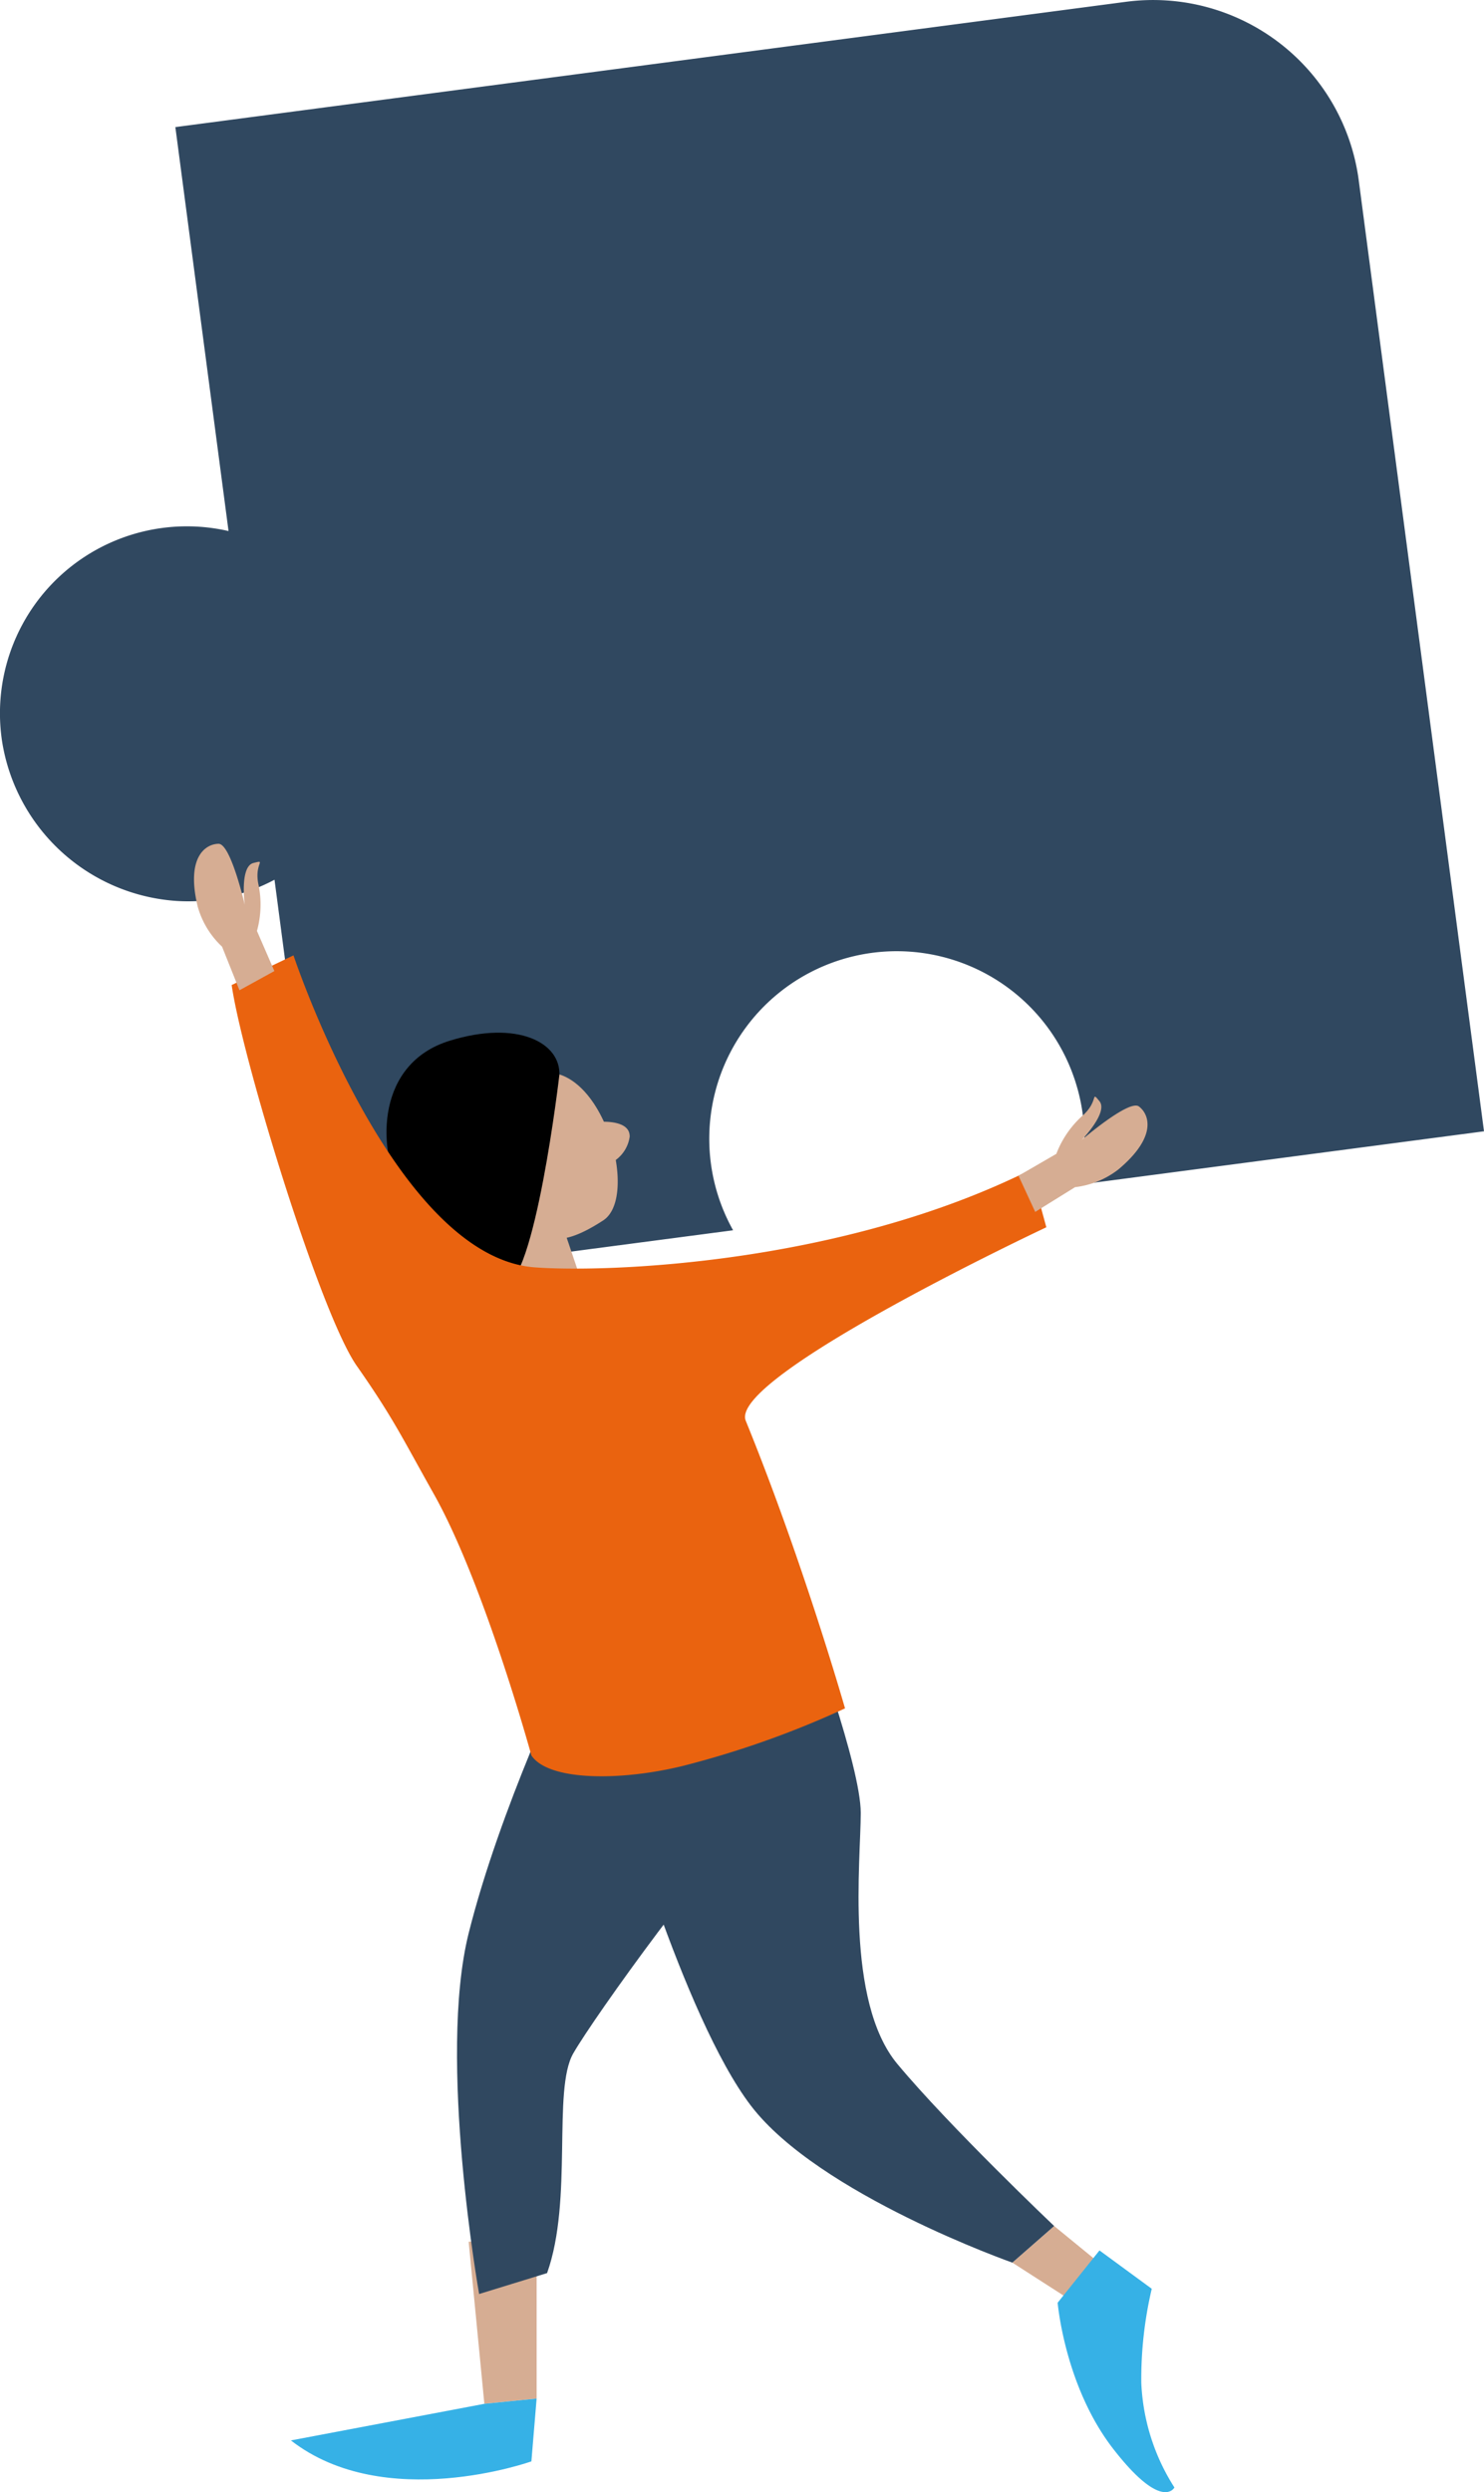 <svg id="Grafik_2" data-name="Grafik 2" xmlns="http://www.w3.org/2000/svg" xmlns:xlink="http://www.w3.org/1999/xlink" width="158.44" height="266.006" viewBox="0 0 158.44 266.006">
  <defs>
    <clipPath id="clip-path">
      <rect id="Rechteck_28" data-name="Rechteck 28" width="158.44" height="266.006" fill="none"/>
    </clipPath>
  </defs>
  <g id="Gruppe_34" data-name="Gruppe 34" clip-path="url(#clip-path)">
    <path id="Pfad_175" data-name="Pfad 175" d="M145.067,19.253l13.373,101.5-43.279,5.7a19.9,19.9,0,0,0-.263-10.732,20.02,20.02,0,1,0-36.63,15.593l-43.279,5.7L29.308,93.9a19.559,19.559,0,0,1-10.436,2.267A20.232,20.232,0,0,1,.2,78.98,19.954,19.954,0,0,1,24.4,56.683L18.723,13.566,120.221.192a22.144,22.144,0,0,1,24.846,19.061" fill="#304860"/>
    <path id="Pfad_176" data-name="Pfad 176" d="M57.294,256.019v-17.3l-7.256.558,1.675,17.3Z" fill="#d6ad93"/>
    <path id="Pfad_177" data-name="Pfad 177" d="M50.08,120.185c2.718-1.386,4.051,2.067,4.051,2.067s.058-6.34,2.264-7.329c3.5-1.571,6.424,1.186,8.081,4.809,1.058.006,2.791.225,2.751,1.6a3.735,3.735,0,0,1-1.486,2.483c.494,2.847.146,5.483-1.341,6.45-4.721,3.069-5.79,1.78-9.447,1.54-1.751-.114-1.554-3.414-2.634-3.688-1.381-.351-5.071-6.486-2.239-7.93" fill="#d6ad93"/>
    <path id="Pfad_178" data-name="Pfad 178" d="M112.549,237.6l6.14,5.023-2.791,3.907-7.814-5.023Z" fill="#d6ad93"/>
    <path id="Pfad_179" data-name="Pfad 179" d="M52.319,128.115l1.666,12.69,8.748-2.115L59.921,130.4Z" fill="#d6ad93"/>
    <path id="Pfad_180" data-name="Pfad 180" d="M59.712,114.81s-2.605,22.326-5.953,22.512S44.828,131,42.6,126.717s-2.419-13.209,5.4-15.628c7.235-2.239,11.907.186,11.721,3.721"/>
    <path id="Pfad_181" data-name="Pfad 181" d="M86.317,173.415s5.581,15.07,5.581,20.093S90.224,213.6,95.805,220.3s16.744,17.3,16.744,17.3l-4.465,3.907s-20.651-7.256-27.907-16.744S65.666,189.6,65.666,189.6Z" fill="#304860"/>
    <path id="Pfad_182" data-name="Pfad 182" d="M80.177,176.205s7.256,11.163,1.674,16.186S63.433,215.275,61.2,219.182s0,15.628-2.79,23.441l-7.256,2.233s-4.465-25.116-1.116-38.512,10.6-28.465,10.6-28.465Z" fill="#304860"/>
    <path id="Pfad_183" data-name="Pfad 183" d="M57.108,135.275c7.872.583,32.837-.372,52.93-10.419l1.675,6.14s-34,15.97-32.093,20.651c6.139,15.07,10.6,30.7,10.6,30.7a100.18,100.18,0,0,1-17.3,6.139c-6.554,1.615-14.343,1.648-16.186-1.116,0,0-5.034-18.334-10.419-27.907-3.349-5.953-4.321-8.1-8.228-13.678s-12.237-32.834-13.353-40.647l6.6-3.163s10.7,32.186,25.767,33.3" fill="#ea630f"/>
    <path id="Pfad_184" data-name="Pfad 184" d="M31.061,260.484l20.651-3.907,5.581-.558-.558,6.7s-15.628,5.581-25.674-2.233" fill="#36b1e6"/>
    <path id="Pfad_185" data-name="Pfad 185" d="M117.387,240.205l-4.465,5.581s.744,8.931,5.953,15.628,6.512,4.093,6.512,4.093a22.5,22.5,0,0,1-3.535-11.162,42.014,42.014,0,0,1,1.116-10.047Z" fill="#36b1e6"/>
    <path id="Pfad_186" data-name="Pfad 186" d="M29.294,103.647l-1.86-4.279a10.514,10.514,0,0,0,.186-4.837c-.559-2.419.93-2.791-.559-2.419s-.93,4.465-.93,4.465-1.488-6.511-2.79-6.511-3.535,1.3-2.233,6.7a9.27,9.27,0,0,0,2.6,4.279l1.86,4.652Z" fill="#d6ad93"/>
    <path id="Pfad_187" data-name="Pfad 187" d="M108.743,125.5l4.037-2.341a10.52,10.52,0,0,1,2.719-4.005c1.884-1.616.907-2.8,1.884-1.616s-1.9,4.147-1.9,4.147,5.062-4.36,6.109-3.587,2.075,3.145-2.175,6.716a9.269,9.269,0,0,1-4.635,1.9l-4.257,2.641Z" fill="#d6ad93"/>
  </g>
</svg>
